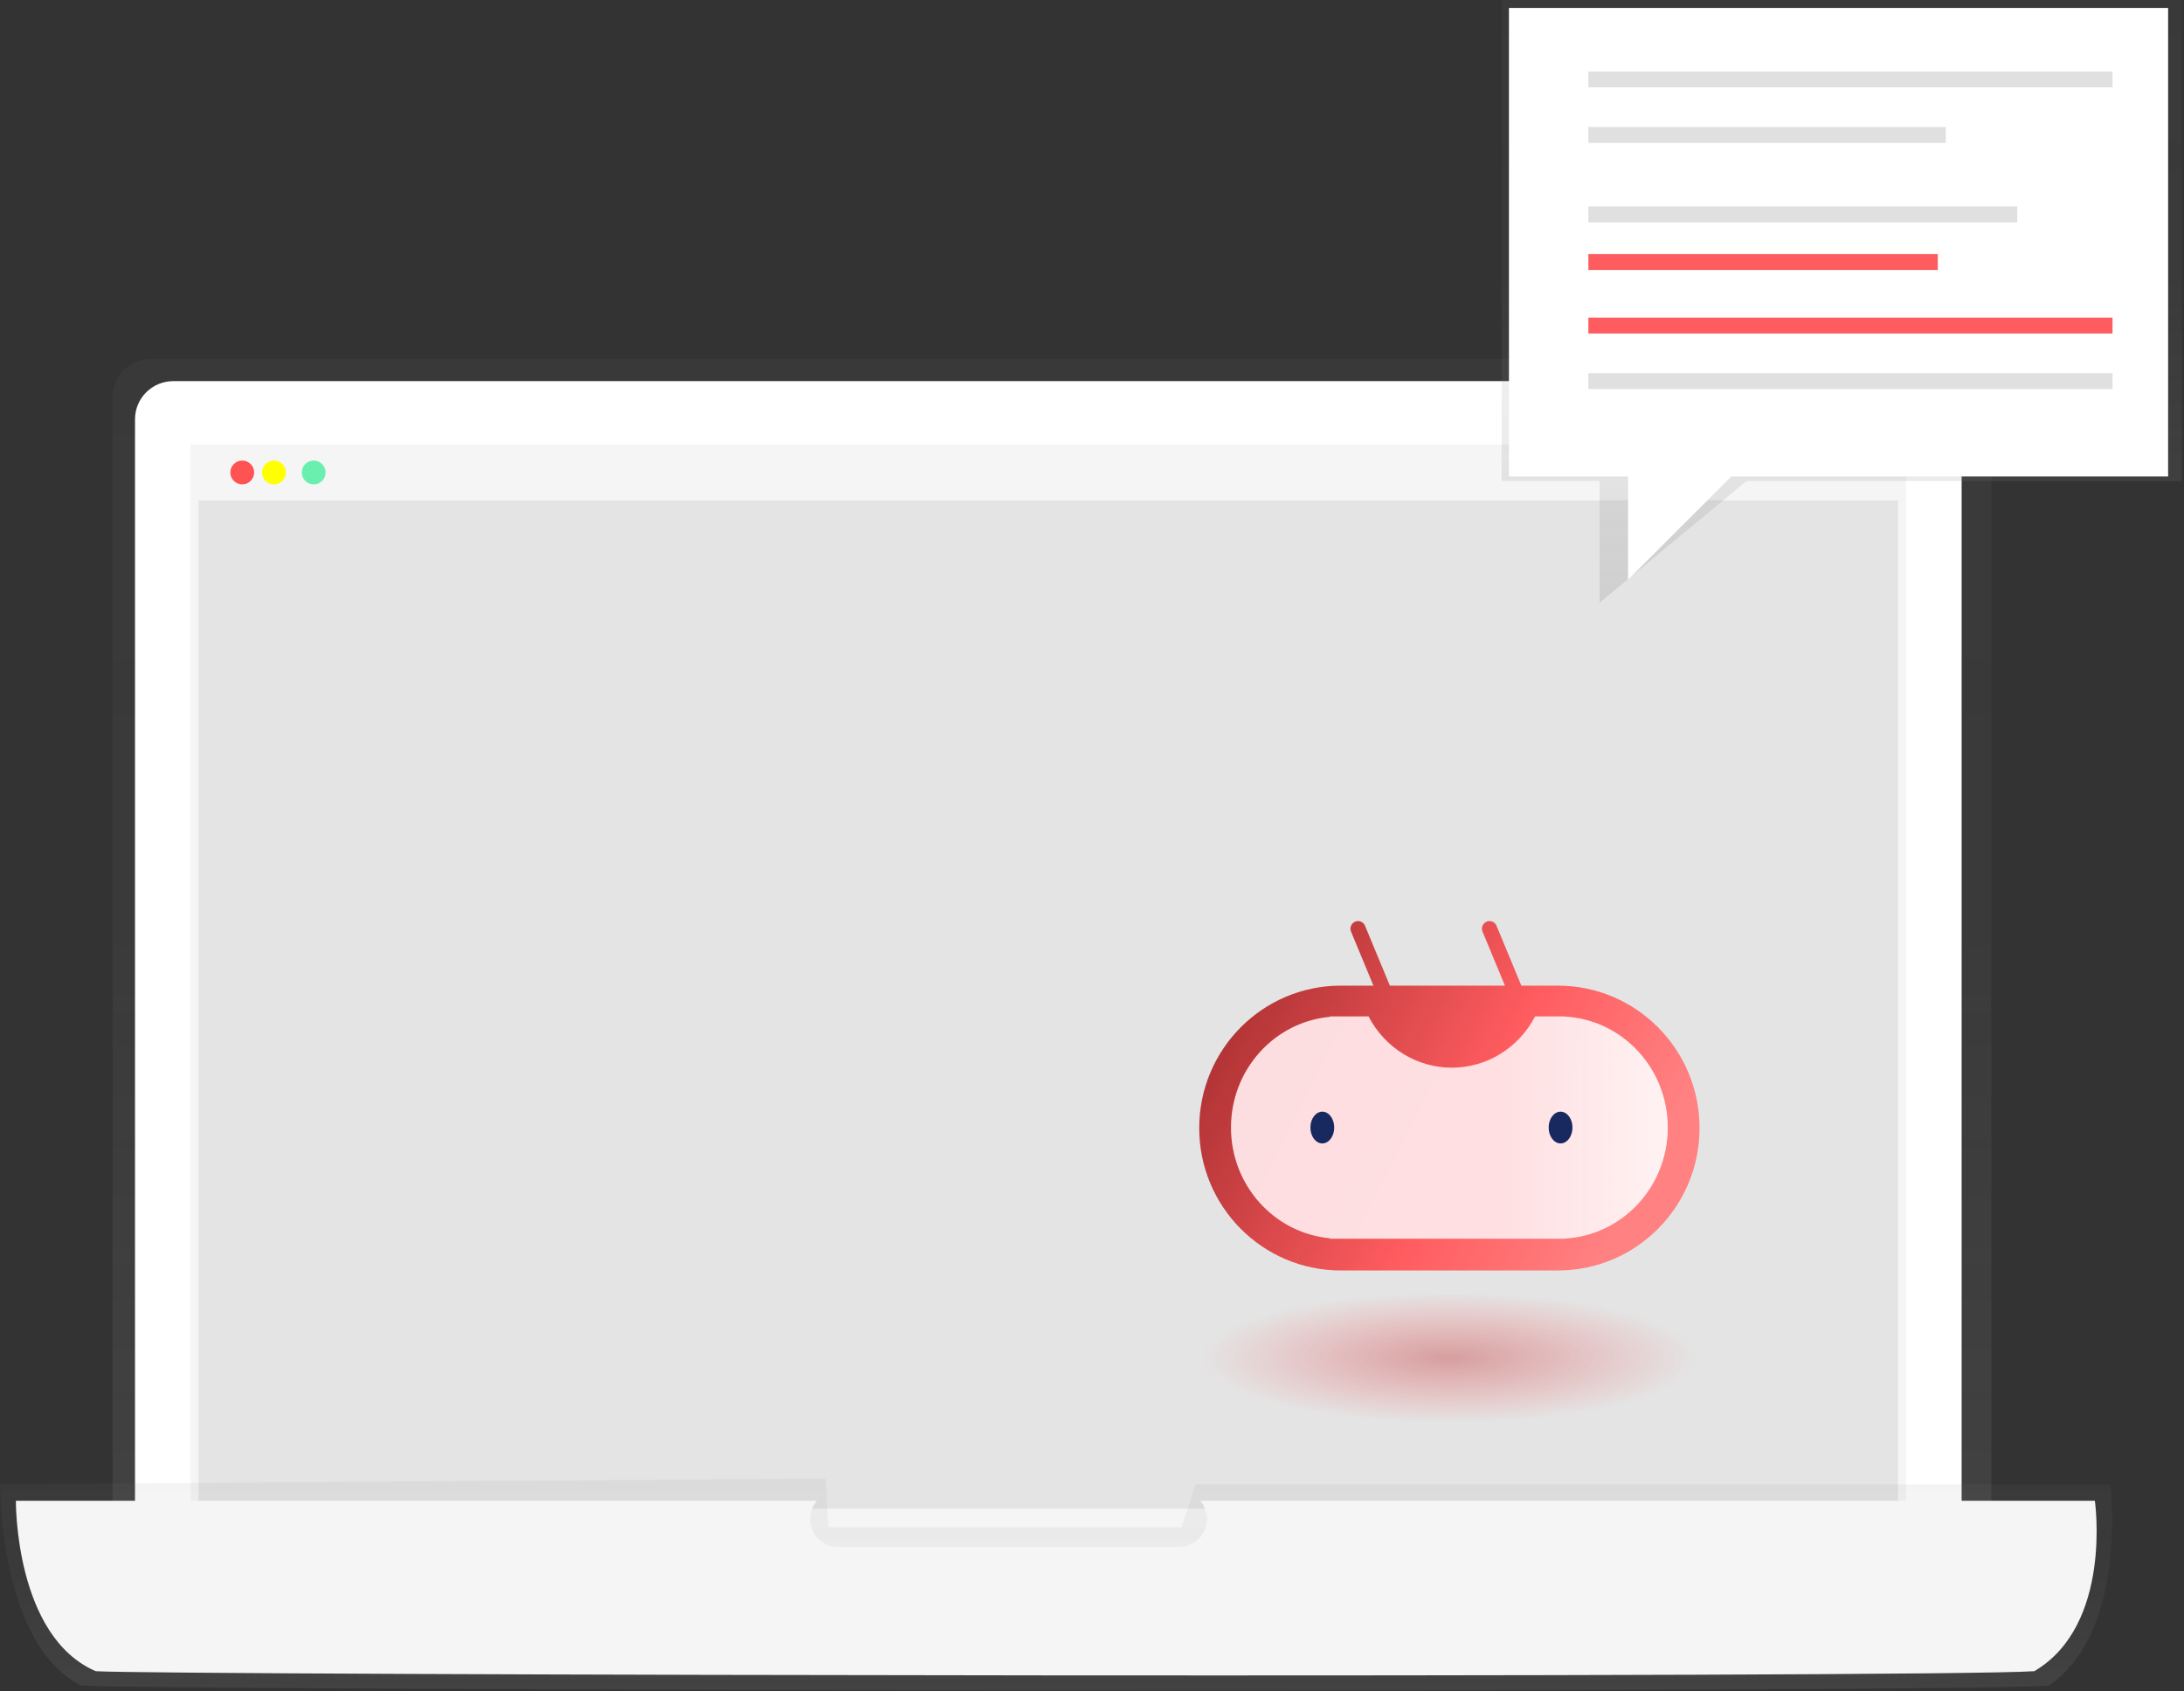 <svg xmlns="http://www.w3.org/2000/svg" width="275" height="213" viewBox="0 0 275 213">
    <rect x="0" y="0" width="275" height="213" fill="#333333" stroke="none"/>
    <defs>
        <linearGradient id="prefix__a" x1="50%" x2="50%" y1="100%" y2=".004%">
            <stop offset="0%" stop-color="gray" stop-opacity=".25"/>
            <stop offset="54%" stop-color="gray" stop-opacity=".12"/>
            <stop offset="100%" stop-color="gray" stop-opacity=".1"/>
        </linearGradient>
        <linearGradient id="prefix__b" x1="49.997%" x2="49.997%" y1="99.983%" y2="0%">
            <stop offset="0%" stop-color="gray" stop-opacity=".25"/>
            <stop offset="54%" stop-color="gray" stop-opacity=".12"/>
            <stop offset="100%" stop-color="gray" stop-opacity=".1"/>
        </linearGradient>
        <linearGradient id="prefix__c" x1="50%" x2="50%" y1="100%" y2="0%">
            <stop offset="0%" stop-color="gray" stop-opacity=".25"/>
            <stop offset="54%" stop-color="gray" stop-opacity=".12"/>
            <stop offset="100%" stop-color="gray" stop-opacity=".1"/>
        </linearGradient>
        <linearGradient id="prefix__e" x1="1.51%" x2="90.39%" y1="36.107%" y2="68.303%">
            <stop offset="0%" stop-color="#AD2D2F" stop-opacity=".97"/>
            <stop offset="60%" stop-color="#FF5C5F"/>
            <stop offset="100%" stop-color="#FF8182"/>
        </linearGradient>
        <linearGradient id="prefix__f" x1="-.057%" x2="128.304%" y1="50%" y2="50%">
            <stop offset="0%" stop-color="#FFE3E5" stop-opacity=".97"/>
            <stop offset="48%" stop-color="#FFE3E5" stop-opacity=".97"/>
            <stop offset="100%" stop-color="#FFF"/>
        </linearGradient>
        <radialGradient id="prefix__d" cx="50%" cy="50%" r="194.561%" fx="50%" fy="50%" gradientTransform="matrix(-.232 0 0 -.265 .616 .632)">
            <stop offset="0%" stop-color="#9C4243" stop-opacity=".47"/>
            <stop offset="0%" stop-color="#D28C8D"/>
            <stop offset="100%" stop-color="#F3898C" stop-opacity="0"/>
        </radialGradient>
    </defs>
    <g fill="none">
        <path fill="url(#prefix__a)" d="M236.747 157.838H.174V5.024C.174 2.362 2.334.204 5 .204H231.92c2.665 0 4.826 2.158 4.826 4.82v152.814z" opacity=".8" transform="translate(14 45)"/>
        <path fill="#FFF" d="M21.812 48h220.364c2.664 0 4.824 2.146 4.824 4.793V202H17V52.796c0-2.644 2.151-4.79 4.812-4.796z"/>
        <path fill="#F5F5F5" d="M24 56H240V197H24z"/>
        <path fill="#E0E0E0" d="M25 63H239V190H25z" opacity=".8"/>
        <path fill="#F5F5F5" d="M25 56H239V63H25z"/>
        <circle cx="30.5" cy="59.5" r="1.5" fill="#FF5252"/>
        <circle cx="34.5" cy="59.5" r="1.5" fill="#FF0"/>
        <circle cx="39.5" cy="59.5" r="1.5" fill="#69F0AE"/>
        <path fill="url(#prefix__b)" d="M257.992 26.266c-13.199 1.039-239.865.636-247.784 0C-.174 21.073.015.921.015.921l103.952-.72.348 6.133h44.483l1.738-5.4h115.198s2.29 18.474-7.742 25.332z" opacity=".8" transform="translate(0 186)"/>
        <path fill="#F5F5F5" d="M263.776 189H151.13c.886 1.04 1.092 2.508.527 3.757-.565 1.25-1.798 2.049-3.153 2.045h-43.007c-1.355.004-2.587-.796-3.152-2.045-.565-1.249-.36-2.717.527-3.757H2s-.174 17.056 10.056 21.465c7.8.526 231.092.88 244.094 0 9.894-5.818 7.626-21.465 7.626-21.465z"/>
        <path fill="url(#prefix__c)" d="M85.724 60.577L30.911 60.577 12.412 75.905 12.412 60.577 0.08 60.577 0.08 0 85.724 0z" opacity=".8" transform="translate(189)"/>
        <path fill="#FFF" d="M190 1H273V60H190z"/>
        <path fill="#E0E0E0" d="M200 9H266V11H200zM200 16H245V18H200zM200 26H254V28H200z"/>
        <path fill="#FF5C5F" d="M200 32H244V34H200zM200 40H266V42H200z"/>
        <path fill="#E0E0E0" d="M200 47H266V49H200z"/>
        <path fill="#FFF" d="M205 58.455L205 73 221 57z"/>
        <g transform="translate(148 116)">
            <ellipse cx="34.5" cy="55" fill="url(#prefix__d)" opacity=".791" rx="34.5" ry="8"/>
            <path fill="url(#prefix__e)" d="M48.169 8.129h-4.605l-3.112-7.5c-.121-.332-.413-.57-.76-.62-.347-.05-.694.096-.903.38-.209.283-.247.658-.099.978l2.805 6.762H27.007l-3.112-7.5c-.122-.332-.414-.57-.761-.62-.347-.05-.694.096-.903.38-.209.283-.247.658-.098.978l2.804 6.762H20.83C10.983 8.129 3 16.159 3 26.065 3 35.97 10.983 44 20.831 44H48.17C58.017 44 66 35.97 66 26.065c0-9.906-7.983-17.936-17.831-17.936z"/>
            <path fill="url(#prefix__f)" d="M48.97 12.017V12h-3.678c-2.052 3.974-6.088 6.462-10.485 6.462-4.397 0-8.433-2.488-10.485-6.462h-4.847v.056C12.412 12.704 7 18.753 7 26c0 7.247 5.412 13.296 12.475 13.944V40H48.98v-.017C56.273 39.613 62 33.463 62 26c0-7.462-5.727-13.613-13.02-13.983h-.01z"/>
            <ellipse cx="18.5" cy="26" fill="#182960" rx="1.5" ry="2"/>
            <ellipse cx="48.5" cy="26" fill="#182960" rx="1.5" ry="2"/>
        </g>
    </g>
</svg>

